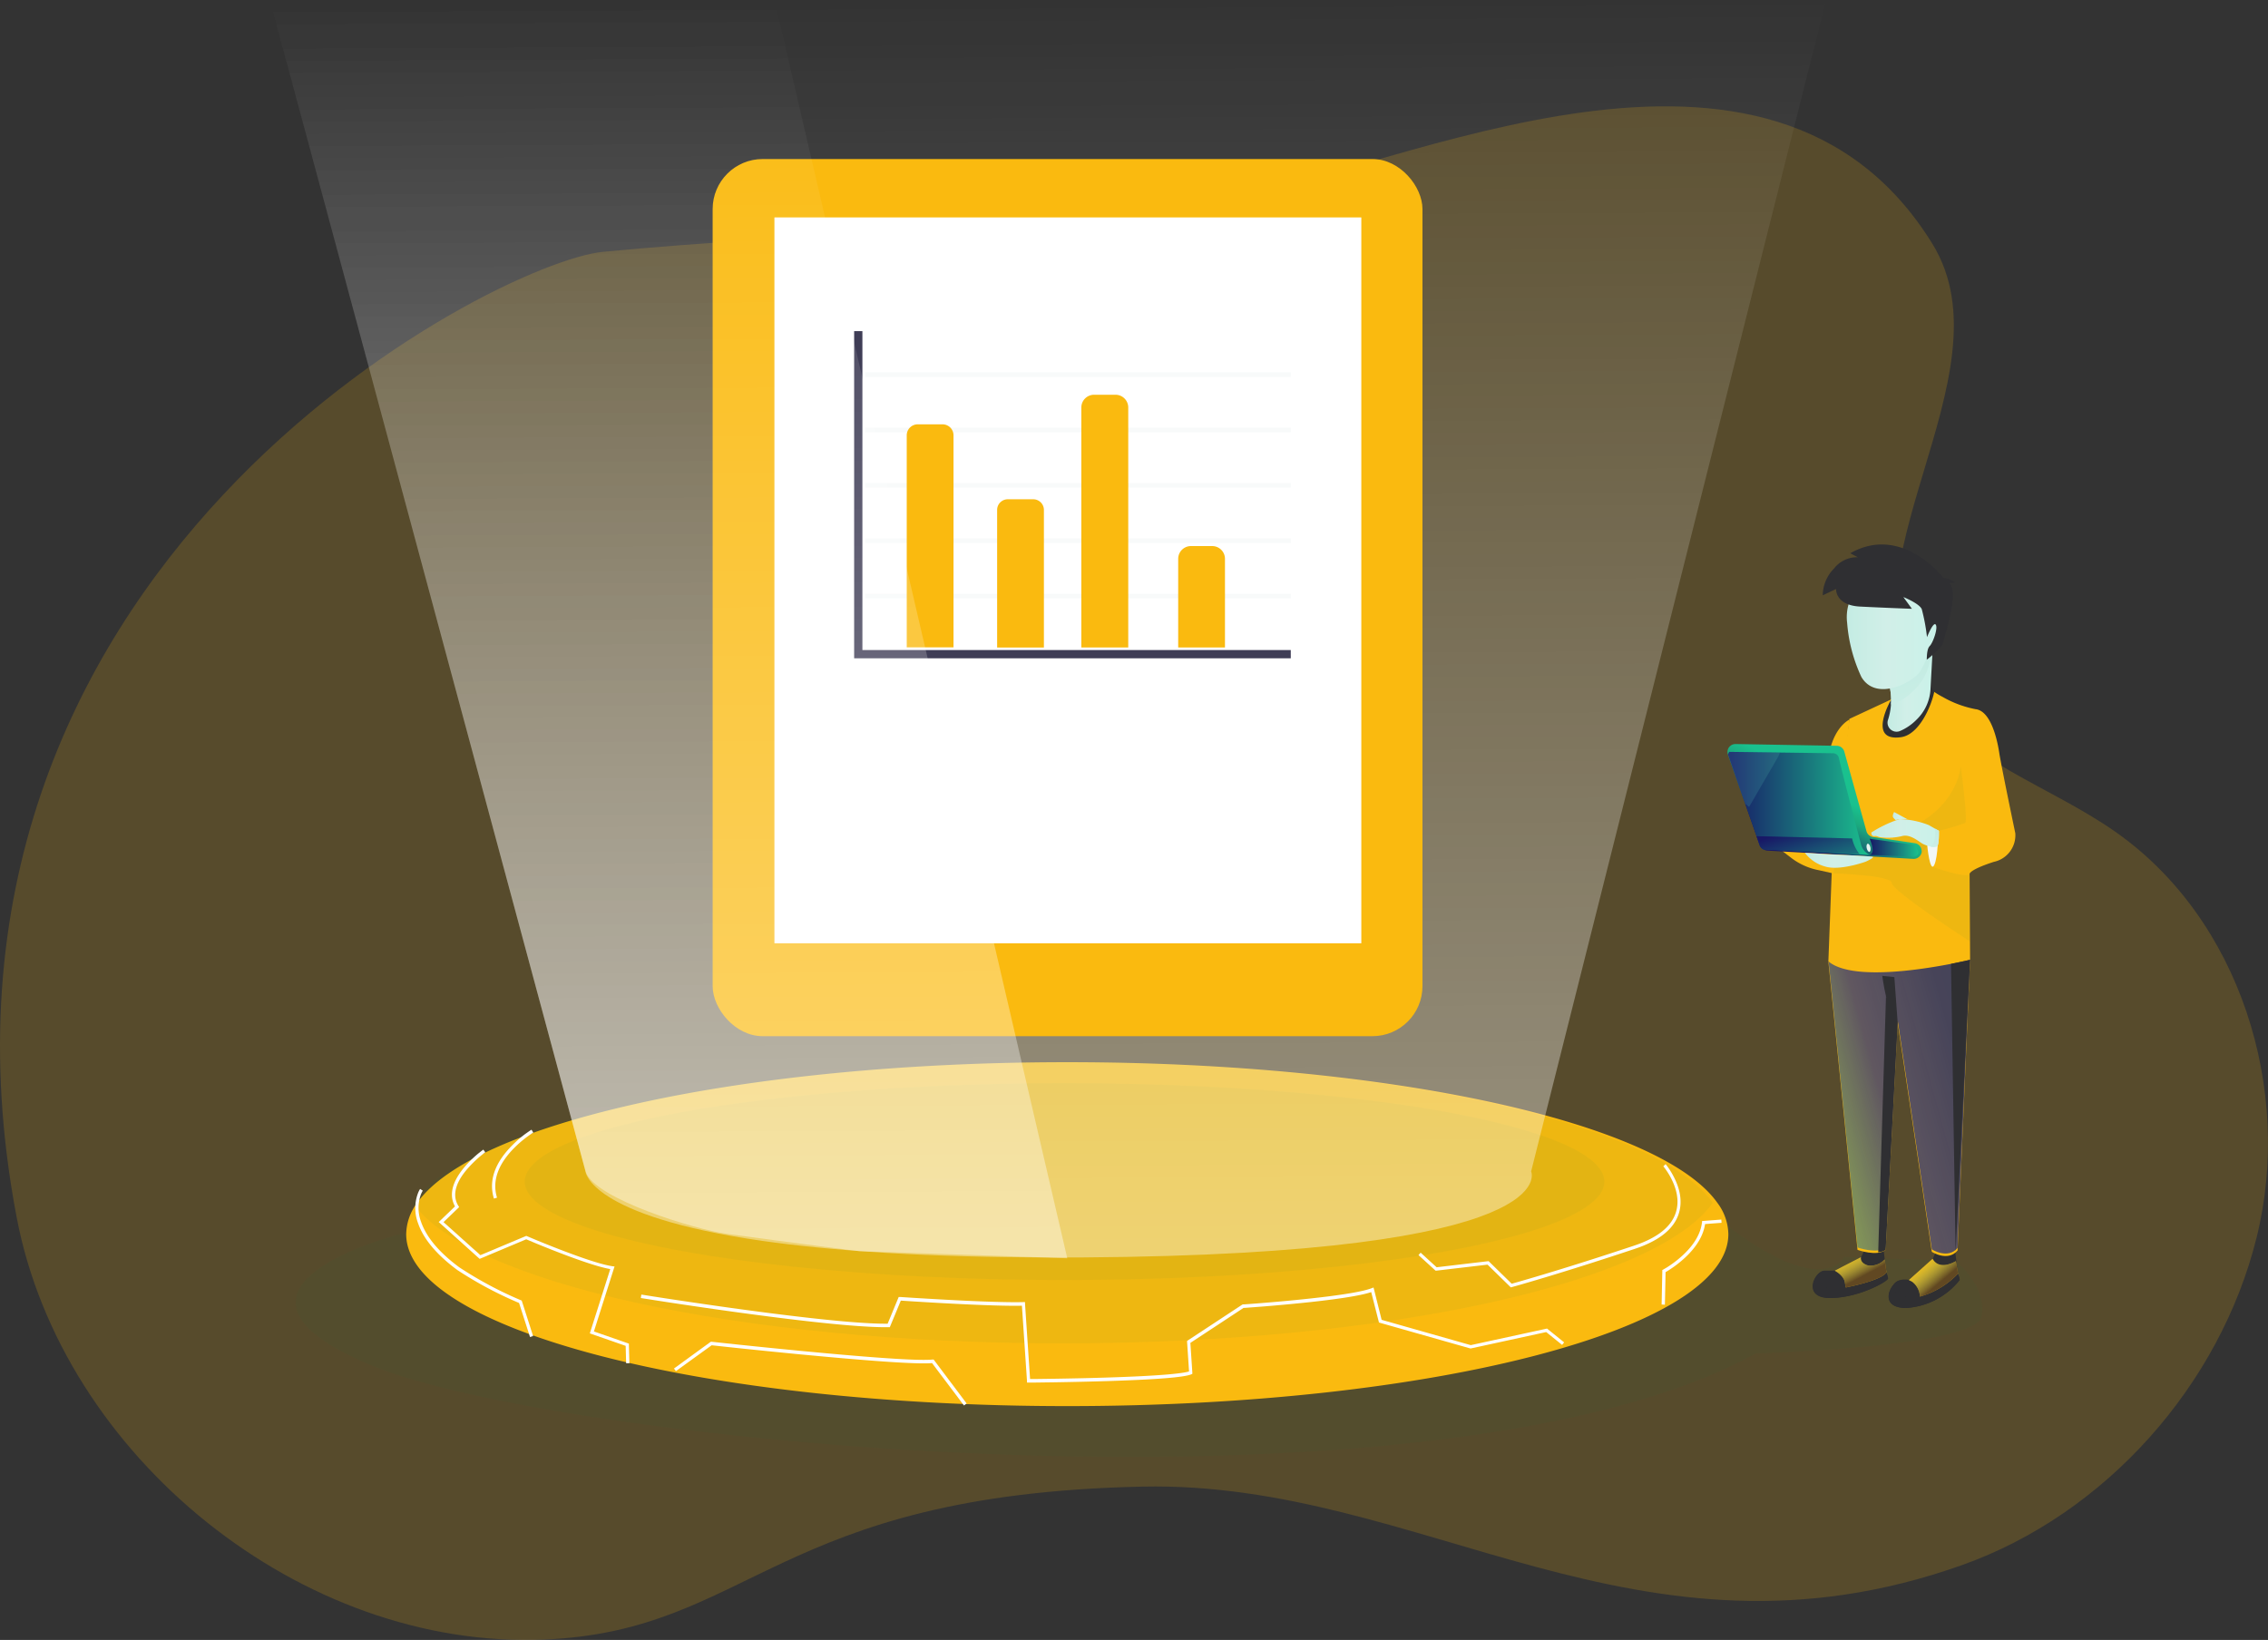<?xml version="1.0" encoding="UTF-8"?>
<svg xmlns="http://www.w3.org/2000/svg" xmlns:xlink="http://www.w3.org/1999/xlink" viewBox="0.04 0 824.2 596.04">
  <rect x="0.04" y="0" width="824.2" height="596.04" fill="#333333" stroke="none"/>
  <defs>
    <linearGradient xlink:href="#a" id="k" x1="655.85" x2="680.63" y1="313.28" y2="313.28"></linearGradient>
    <linearGradient id="d" x1="383.3" x2="381.11" y1="457.68" y2="1.47" gradientUnits="userSpaceOnUse">
      <stop offset=".01" stop-color="#fff" stop-opacity=".4" class="stopColorffffff svgShape"></stop>
      <stop offset="1" stop-color="#fff" stop-opacity="0" class="stopColorffffff svgShape"></stop>
    </linearGradient>
    <linearGradient id="a" x1="685.9" x2="702.23" y1="252.25" y2="252.25" gradientUnits="userSpaceOnUse">
      <stop offset="0" stop-color="#c4ece3" class="stopColorecc4d7 svgShape"></stop>
      <stop offset=".42" stop-color="#d1efe8" class="stopColorefd4d1 svgShape"></stop>
      <stop offset="1" stop-color="#c9f2e9" class="stopColorf2eac9 svgShape"></stop>
    </linearGradient>
    <linearGradient xlink:href="#a" id="f" x1="693.68" x2="710.76" y1="243.48" y2="314.81"></linearGradient>
    <linearGradient xlink:href="#a" id="g" x1="671.09" x2="705.81" y1="229.64" y2="229.64"></linearGradient>
    <linearGradient id="h" x1="654.63" x2="665.05" y1="306.89" y2="288.3" gradientUnits="userSpaceOnUse">
      <stop offset="0" stop-color="#181866" class="stopColor183866 svgShape"></stop>
      <stop offset=".73" stop-color="#1ba97e" class="stopColor1b6ca9 svgShape"></stop>
      <stop offset="1" stop-color="#1ac18e" class="stopColor1a7fc1 svgShape"></stop>
    </linearGradient>
    <linearGradient xlink:href="#a" id="i" x1="680.04" x2="704.61" y1="303.37" y2="303.37"></linearGradient>
    <linearGradient xlink:href="#a" id="j" x1="687.82" x2="693.18" y1="297.2" y2="297.2"></linearGradient>
    <linearGradient id="e" x1="609.02" x2="752.61" y1="423.9" y2="384.49" gradientUnits="userSpaceOnUse">
      <stop offset="0" stop-color="#68fddb" stop-opacity="0" class="stopColor68e1fd svgShape"></stop>
      <stop offset=".02" stop-color="#66f6ca" stop-opacity=".04" class="stopColor66daf6 svgShape"></stop>
      <stop offset=".18" stop-color="#22bf8f" stop-opacity=".39" class="stopColor58a1bc svgShape"></stop>
      <stop offset=".35" stop-color="#4d8f7b" stop-opacity=".66" class="stopColor4d758f svgShape"></stop>
      <stop offset=".53" stop-color="#45456f" stop-opacity=".85" class="stopColor45566f svgShape"></stop>
      <stop offset=".73" stop-color="#40405c" stop-opacity=".96" class="stopColor40435c svgShape"></stop>
      <stop offset=".99" stop-color="#3d3d56" class="stopColor3f3d56 svgShape"></stop>
    </linearGradient>
    <linearGradient id="b" x1="680.35" x2="673.03" y1="468.98" y2="455.18" gradientUnits="userSpaceOnUse">
      <stop offset=".36" stop-color="#00002e" class="stopColor00272e svgShape"></stop>
      <stop offset="1" stop-color="#69ebc3" stop-opacity="0" class="stopColor69b9eb svgShape"></stop>
    </linearGradient>
    <linearGradient xlink:href="#b" id="l" x1="708.89" x2="698.47" y1="470.99" y2="458.6"></linearGradient>
    <linearGradient id="c" x1="627.93" x2="679.47" y1="292.63" y2="292.63" gradientUnits="userSpaceOnUse">
      <stop offset="0" stop-color="#181866" class="stopColor183866 svgShape"></stop>
      <stop offset="1" stop-color="#1ac18e" class="stopColor1a7fc1 svgShape"></stop>
    </linearGradient>
    <linearGradient xlink:href="#c" id="m" x1="679.39" x2="697.11" y1="308.69" y2="308.69"></linearGradient>
    <linearGradient xlink:href="#c" id="n" x1="654.87" x2="663.6" y1="301.09" y2="328.31"></linearGradient>
    <linearGradient xlink:href="#a" id="o" x1="702.04" x2="709.73" y1="302.93" y2="323.86"></linearGradient>
    <linearGradient xlink:href="#d" id="p" x1="244.32" x2="242.12" y1="458.62" y2="2.14"></linearGradient>
    <linearGradient id="q" x1="627.93" x2="646.81" y1="283.91" y2="283.91" gradientUnits="userSpaceOnUse">
      <stop offset="0" stop-color="#68fddb" class="stopColor68e1fd svgShape"></stop>
      <stop offset="1" stop-color="#69ebc3" class="stopColor69b9eb svgShape"></stop>
    </linearGradient>
  </defs>
  <path fill="#faba0f" d="M445.63 72.18c-74.87 12-151.08 12.1-226.55 19.36C180.07 95.3-38.78 206.29 6.07 442.32c16.45 86.95 103.6 157.43 192 153.57 75.11-3.28 83.38-52.77 217.23-55.58 101.64-2.13 180 70.39 297.74 28.53 52.18-18.55 93.75-65.36 107.07-119.1s-6.04-115.82-51.47-147.52c-23.57-16.49-53.68-25.43-70.47-48.83-32.91-45.86 33.74-116.79 4.09-164.81-58.96-95.53-193.79-26.44-256.63-16.4z" opacity=".18" class="color68e1fd svgShape"></path>
  <path fill="#0e7946" d="M145.99 448.39s-79.07 19.67-10.6 48 386.36 59.6 502.72-4.49c0 0 79.81-2.22 82-13.41s-9.48-20.24-9.48-20.24l-40.47-1.37s-7.45 16.13-44.74-13.17-479.43 4.68-479.43 4.68z" opacity=".05" class="color000405 svgShape"></path>
  <path fill="#2f2f32" d="M712.19 465.22a26.91 26.91 0 0 1-19.47 10.17c-10.6 0-5.48-9.92-1.95-9.92a12.59 12.59 0 0 0 2.94-.28l4.36-3.8 4.31-3.85 1.13-2.44s6 1.38 7.07-.21l.78 6.74v1.31a4.87 4.87 0 0 1 .83 2.28z" class="color3f3d56 svgShape"></path>
  <path fill="#faba0f" d="M628.13 448.56c0 34.52-107.56 62.49-240.23 62.49s-240.25-28-240.25-62.49a19.47 19.47 0 0 1 4-11.4c20.58-29.07 118.52-51.1 236.25-51.1s215.65 22 236.23 51.1a19.47 19.47 0 0 1 4 11.4z" class="color68e1fd svgShape"></path>
  <path fill="#0e7946" d="M622.47 437.16c-20.61 29.07-118.53 51.08-236.23 51.08s-215.63-22-236.24-51.08c20.57-29.07 118.51-51.1 236.24-51.1s215.65 22.03 236.23 51.1z" opacity=".05" class="color000405 svgShape"></path>
  <ellipse cx="386.9" cy="429.46" fill="#0e7946" opacity=".05" rx="196.17" ry="35.77" class="color000405 svgShape"></ellipse>
  <path fill="url(#d)" d="M556.39 426.36s13.75 30.08-163.09 31.27h-10.24c-47.14 0-81.24-2.48-105.91-6h-.07c-63.18-9.07-64.32-25.19-64.32-25.19L98.63 2.83l183.13-.73L663.59.61z" style="isolation:isolate" transform="translate(.07 -.61)"></path>
  <path fill="#2f2f32" d="M686.18 464.69c0 1-10.6 7.06-21 7.06s-5.48-10-1.94-9.92h3.53l2-1 7.6-3.88 1.13-2.44s6 1.38 7.07-.21l.78 6.85v1.24a4.82 4.82 0 0 1 .83 2.3z" class="color3f3d56 svgShape"></path>
  <path fill="#2f2f32" d="M685.44 462.39a4.86 4.86 0 0 1 .56 2.33c0 1-10.6 7.06-21 7.06s-5.48-10-1.94-9.92h3.53l2-1 16.69.28z" class="color3f3d56 svgShape"></path>
  <path fill="#2f2f32" d="M670.84 467.94a15.53 15.53 0 0 1-7.78 0c-2.33-1.27-3.07-2.23-3-3.21s1.49-3.82 7.07-2.48 6.61 4.35 6.61 4.35zm41.35-2.72a26.91 26.91 0 0 1-19.47 10.17c-10.6 0-5.48-9.92-1.95-9.92a12.59 12.59 0 0 0 2.94-.28l4.36-3.8 13.39.24v1.31a4.82 4.82 0 0 1 .73 2.28z" class="color3f3d56 svgShape"></path>
  <path fill="#2f2f32" d="M698.62 471.08a15.49 15.49 0 0 1-7.77 0c-2.34-1.27-3.08-2.22-3-3.21s1.48-3.82 7.07-2.47 6.75 4.2 6.75 4.2z" class="color3f3d56 svgShape"></path>
  <path fill="#faba0f" d="m664.48 349.55 10.59 104.72s7.07 2.55 10.22 0l4.38-82.48 12.4 83.19s5.79 3.74 9.36-.49l4.53-105.51s-36.89 7.63-51.48.57z" class="color68e1fd svgShape"></path>
  <path fill="url(#e)" d="M664.41 349.26 675 454s7.07 2.54 10.22 0l4.38-82.48 12.4 83.17s5.79 3.74 9.36-.5l4.53-105.5s-36.89 7.63-51.48.57z" style="isolation:isolate" transform="translate(.07 -.61)"></path>
  <path fill="#faba0f" d="M701.59 250.47a27.65 27.65 0 0 0 4.42 2.83 38.66 38.66 0 0 0 11.95 4.45c5.55.6 7.88 11 8.62 15.89s5.83 29.2 5.83 29.2a9.88 9.88 0 0 1-7.84 10.41c-9 2.93-8.77 4.38-8.77 4.38l.18 31.21s-40.55 9.85-51.5.57l1.59-42.23 6.05-45.9 17.18-8z" class="color68e1fd svgShape"></path>
  <path fill="#2f2f32" d="M701.66 249.56a10.6 10.6 0 0 1-14.49 4.94s-8.77 15.22 3.78 13.42c6.65-1 11-11.51 12-16.49z" class="color3f3d56 svgShape"></path>
  <path fill="#0e7946" d="M704.52 301.99a86.91 86.91 0 0 0 9.65-2.86c1.1-.74-1.59-20.66-1.59-20.66s-1 16-21.49 23.66c-10 3.74 6.86 8.86 6.86 8.86z" opacity=".05" class="color000405 svgShape"></path>
  <path fill="#0e7946" d="M702.54 315.09s11.07 4.09 13.26 2.65v24.36s-28.28-18.33-28.28-21.19-21.63-3.52-21.63-3.52v-6.67l32.84-3.88s7.1-6.16 3.81 8.25z" opacity=".05" class="color000405 svgShape"></path>
  <path fill="#f2f7f6" d="M704.42 301.64s0 10-1.52 12.85-2.48-7.06-2.48-7.06z" class="color033b4b svgShape"></path>
  <path fill="url(#a)" d="M702.23 238s-.12 2.25-.28 5.2c-.14 2.47-.31 5.43-.43 7.9a16.59 16.59 0 0 1-5.06 11.06 18.57 18.57 0 0 1-6.18 4.2 3.28 3.28 0 0 1-4.27-3.91 22.76 22.76 0 0 0 1.14-5.8 18.28 18.28 0 0 0 .05-2.22 21.55 21.55 0 0 0-.49-4.07c-1.9-4.78 13.52-11.5 15.35-12.29z" transform="translate(.07 -.61)"></path>
  <path fill="url(#f)" d="M702.06 238.05c-.82 2.23-1 6.66-4.37 11-1.53 2-5.65 6.51-10.54 7.59a18.28 18.28 0 0 0 .05-2.22 21.55 21.55 0 0 0-.49-4.07c-1.9-4.79 13.52-11.51 15.35-12.3z" transform="translate(.07 -.61)"></path>
  <path fill="url(#g)" d="M687 208.18A16.74 16.74 0 0 0 671.23 227a56.51 56.51 0 0 0 5.16 19.63c5.48 9.32 19.3 1.66 21.49-2.19s10.6-21.18 7.07-26.09c-2.3-3.24-8.95-10.52-17.95-10.17z" transform="translate(.07 -.61)"></path>
  <path fill="#2f2f32" d="m672.43 201.08 2.76 1.45a10.61 10.61 0 0 0-8.66 4.09 14.11 14.11 0 0 0-4.1 9.75l4.84-2.3s-.35 5.93 8.77 6.39 18.8.81 18.8.81l-3.11-4.27s5.76 2.3 6.68 4.38a69.41 69.41 0 0 1 1.91 10.2s2.3-5.82 3.18-4.55-1 6.57-2.19 7.77-1 4.66-1.1 4.94 5.66-4.48 5.94-6.11 6-18.25 2.3-21.71l2.3-.18a10.93 10.93 0 0 0-4.49-1.73s-15.03-19.62-33.83-8.93z" class="color3f3d56 svgShape"></path>
  <path fill="#faba0f" d="M672.15 261.53s-7.07 3.1-8 17a135.11 135.11 0 0 1-4.94 26.45 160.22 160.22 0 0 1-16.09.81l7.85 6a23.76 23.76 0 0 0 10 4.48l5.41 1.2z" class="color68e1fd svgShape"></path>
  <path fill="url(#h)" d="M698.3 309.87a2.54 2.54 0 0 1 0 .39 2.89 2.89 0 0 1-3 2.51l-53-3a2.74 2.74 0 0 1-1.31-.39 2.82 2.82 0 0 1-1.52-1.55l-11.57-32.95a2.88 2.88 0 0 1 .38-2.65 2.93 2.93 0 0 1 2.41-1.2l36.79.64a2.89 2.89 0 0 1 2.72 2.12l8.06 28.95a2.89 2.89 0 0 0 2.37 2.08l15.06 2.23a2.89 2.89 0 0 1 2.61 2.82z" transform="translate(.07 -.61)"></path>
  <path fill="url(#i)" d="M703.93 308.21a4 4 0 0 1-2.64 0 10.46 10.46 0 0 1-2.52-.87c-1.45-.79-4.61-3.69-7.57-2.86a21.92 21.92 0 0 1-8 .42c-1.09-.25-1.09-.54-2.15-.42S680 303.2 680 303.2a44 44 0 0 1 10.27-4.88 31.13 31.13 0 0 1 10.61 2.16l2.3 1.32.14.07 1.24.72s.14 5.07-.63 5.62z" transform="translate(.07 -.61)"></path>
  <path fill="url(#j)" d="m693.18 298.4-4.88-2.65s-.81 1.31-.32 2a5.54 5.54 0 0 0 .89.92 10.44 10.44 0 0 1 4.31-.27z" transform="translate(.07 -.61)"></path>
  <path fill="url(#k)" d="M655.85 310.54a13.69 13.69 0 0 0 7.36 5c5.3 1.69 14.81-1.77 14.81-1.77s3.11-1.41 2.54-1.73-15.83-.92-15.83-.92z" transform="translate(.07 -.61)"></path>
  <path fill="#faba0f" d="M666.77 461.83s3.54 1.8 3.75 4.59l.28 1.52s13.27-2.55 14.78-5.55l-.64-4.66a6.85 6.85 0 0 1-6.08 2.19c-3.14-.95-2.54-3-2.54-3zm28.1 3.99-1.16-.6 8.66-7.73s1.87 4.52 8.45.88l.77 4.52a30.44 30.44 0 0 1-13.85 8.37 7.06 7.06 0 0 0-2.87-5.44z" class="color68e1fd svgShape"></path>
  <path fill="url(#b)" d="M666.7 462.44s3.54 1.8 3.75 4.59l.28 1.52S684 466 685.51 463l-.64-4.66a6.85 6.85 0 0 1-6.08 2.19c-3.14-.95-2.54-3-2.54-3z" opacity=".61" transform="translate(.07 -.61)"></path>
  <path fill="url(#l)" d="m694.8 466.43-1.16-.6 8.66-7.73s1.87 4.52 8.45.88l.77 4.52a30.44 30.44 0 0 1-13.85 8.37 7.06 7.06 0 0 0-2.87-5.44z" opacity=".61" transform="translate(.07 -.61)"></path>
  <path fill="url(#c)" d="m679.47 311.33-20-1.06-18.73-1a2.89 2.89 0 0 1-1.31-1.49l-1.13-3.28-4.11-11.76-6.25-17.86a3 3 0 0 1 .46-1l18.42.24 19.47.26a2.26 2.26 0 0 1 2 1.94c.28 1.84 8 31.28 8 31.28a5.86 5.86 0 0 0 3.18 3.73z" transform="translate(.07 -.61)"></path>
  <path fill="url(#m)" d="M679.39 305.39s2.51 5.47 0 5.93l16.12.67s1.77-.42 1.59-1.73a5.33 5.33 0 0 0-1.59-2.61l-15.37-2.08z" transform="translate(.07 -.61)"></path>
  <path fill="#e7f4f1" d="M679.4 309.61c.38-.09.54-.82.36-1.64s-.65-1.41-1-1.32-.54.82-.35 1.64.66 1.41.99 1.32z" class="colorc7fdfb svgShape"></path>
  <path fill="url(#n)" d="m675.72 311-16.26-.67-18.73-1a2.84 2.84 0 0 1-1.31-1.52l-1.13-3.28 34.74.81a13.75 13.75 0 0 0 2.69 5.66z" transform="translate(.07 -.61)"></path>
  <path fill="#2f2f32" d="M684.07 354.67s1.74 14.12 5.59 17.05l-1.2-16.59zM709.05 350.32l1.66 104.52 5.26-105.99-6.92 1.47z" class="color3f3d56 svgShape"></path>
  <rect width="257.95" height="318.8" x="259.02" y="57.8" fill="#faba0f" rx="18.18" class="color68e1fd svgShape"></rect>
  <path fill="#fff" class="colorffffff svgShape" d="M281.47 79.02h213.28v263.82H281.47z"></path>
  <path fill="none" stroke="#f8fafa" stroke-miterlimit="10" stroke-width="1.68" class="colorStrokec7fdfb svgStroke" d="M314.46 216.64h154.65M314.46 196.52h154.65M314.46 176.4h154.65M314.46 156.27h154.65M314.46 136.15h154.65"></path>
  <path fill="#fff" d="m175.69 417.82-.49.37c-.39.29-.82.64-1.29 1a41.53 41.53 0 0 0-3.89 3.66c-3.57 3.82-5.73 7.66-5.75 11.32a8.65 8.65 0 0 0 1.37 4.71l.09-.74-5.8 5.58-.46.44.48.42 14.12 12.71.28.25.35-.15 16.79-7.06h-.42l.29.13.84.35 3 1.26c3.17 1.3 6.44 2.6 9.65 3.81 1.12.43 2.23.84 3.3 1.23 6.43 2.34 11.4 3.85 14.36 4.24l-.49-.76-7.46 23.48-.17.55.54.19 12.87 4.48-.4-.54.18 6.71h1.18l-.18-6.71v-.41l-.38-.13-12.87-4.48.37.73 7.45-23.48.22-.67-.7-.09c-2.84-.38-7.75-1.87-14.11-4.19l-3.29-1.22c-3.19-1.21-6.46-2.51-9.62-3.8l-3-1.26-.83-.35-.29-.12-.23-.1-.23.1-16.79 7.06.62.1-14.14-12.67v.86l5.79-5.58.35-.33-.26-.41a7.41 7.41 0 0 1-1.18-4.07c0-3.29 2-6.9 5.43-10.52a42.05 42.05 0 0 1 3.78-3.57c.46-.38.88-.71 1.25-1l.47-.35zm57.23 53.95.74.12 2.14.33c2.31.37 4.92.77 7.79 1.21 8.18 1.24 16.72 2.48 25.19 3.64q6.45.88 12.49 1.65c19.22 2.44 33.75 3.78 41.74 3.65h.39l.15-.36 4-9.67-.58.36h.31l.92.06 3.37.22c3.56.22 7.34.45 11.17.66 3.13.17 6.15.32 9 .45 8.95.41 15.95.59 20.24.46l-.61-.54 1.88 27.92v.56h3.11l6.74-.09c7-.11 13.94-.27 20.45-.48 16.29-.53 26.85-1.3 29.41-2.42l.38-.17v-.41l-.74-11.19-.26.53 19.76-13-.29.1h.55l1.55-.12 5.51-.42c5.71-.47 11.41-1 16.74-1.57 11.35-1.24 19.4-2.53 22.8-3.86l-.78-.41 2.89 11.35.08.33.33.1 32.83 9.32h.29l27.6-6-.49-.12 6 4.84.74-.91-6-4.84-.22-.18-.27.06-27.61 6h.29l-32.84-9.33.41.43-2.86-11.44-.17-.65-.62.24c-3.26 1.28-11.27 2.57-22.5 3.78-5.31.58-11 1.11-16.71 1.57-2 .17-3.84.31-5.5.43l-1.54.11h-.55l-.28.1-19.76 13-.29.18v.35l.74 11.19.35-.58c-2.34 1-13 1.8-29 2.32-6.5.22-13.46.37-20.43.48l-6.73.09h-2.55l.59.55-1.87-27.93v-.57h-.57c-4.25.12-11.22-.06-20.15-.46-2.88-.13-5.9-.29-9-.46-3.83-.21-7.61-.43-11.17-.65l-3.36-.22-.92-.06h-.74l-.16.39-4 9.68.53-.37c-7.91.13-22.41-1.21-41.57-3.64-4-.51-8.19-1.06-12.48-1.65-8.46-1.15-17-2.4-25.18-3.64-2.86-.43-5.47-.84-7.78-1.2l-2.13-.34-.75-.11z" class="colorffffff svgShape"></path>
  <path fill="#fff" d="m351.32 510.1-11.8-15.71-.2-.27h-.34c-4.25.49-18.5-.42-39.48-2.34l-8.81-.83c-7.51-.72-15.14-1.49-22.5-2.26l-7-.75-1.93-.21-.68-.07h-.23l-.18.13-13.2 9.6.69.95 13.18-9.53-.41.11.68.07 1.93.21 7 .75c7.36.77 15 1.54 22.5 2.27l8.82.82c21.12 1.93 35.36 2.85 39.73 2.34l-.54-.23 11.8 15.67zm253.75-35.9.25-12.18-.31.51.64-.37c.51-.3 1.07-.65 1.67-1.06a40.4 40.4 0 0 0 5.07-4c4.12-3.84 6.81-8.1 7.34-12.7l-.54.52 6.47-.49-.09-1.18-6.47.5h-.48l-.06.48c-.5 4.28-3 8.31-7 12a38.84 38.84 0 0 1-4.91 3.86c-.59.39-1.13.74-1.62 1-.29.18-.49.29-.6.35l-.3.16v.35l-.25 12.18zm-411.88-63.61c-.12.07-.33.2-.62.4-.49.32-1 .7-1.63 1.13a42.42 42.42 0 0 0-4.87 4.27c-5.86 5.92-8.63 12.44-6.53 19.24l1.12-.34c-1.94-6.3.66-12.43 6.25-18.07a40.17 40.17 0 0 1 4.77-4.11c.57-.42 1.1-.79 1.57-1.1.28-.19.48-.31.59-.37zm-40.48 21.53a8.68 8.68 0 0 0-.88 1.83 15.47 15.47 0 0 0 .12 10.59c1.89 5.54 6.47 11.27 14.3 17.06a139.2 139.2 0 0 0 22.67 12.07l-.33-.36 4.06 12.64 1.12-.36-4.06-12.64-.09-.26-.25-.1a138.45 138.45 0 0 1-22.45-12c-7.62-5.64-12-11.17-13.85-16.47a14.29 14.29 0 0 1-.14-9.8 9.09 9.09 0 0 1 .53-1.19 4.06 4.06 0 0 1 .22-.38zm451.8-8.22c0 .05.11.13.21.27s.37.48.58.77a27.78 27.78 0 0 1 1.78 2.84c2.34 4.33 3.27 8.73 2 12.81-1.56 5.05-6.4 9.22-15.28 12.17-12.39 4.13-23.44 7.62-33 10.49q-5 1.5-8.73 2.57l-2.24.63-.76.21.57.15-8.41-8.22-.2-.2h-.28l-18.91 2.23.47.15-6-5.48-.79.87 6 5.47.2.19h.27l18.91-2.22-.48-.16 8.41 8.22.24.24.33-.09.76-.21 2.25-.64c2.48-.71 5.4-1.57 8.74-2.57 9.56-2.88 20.62-6.37 33-10.5 9.21-3.06 14.35-7.49 16-12.94 1.36-4.44.37-9.14-2.11-13.72a28 28 0 0 0-1.85-3c-.22-.31-.43-.59-.62-.82a3 3 0 0 0-.24-.3z" class="colorffffff svgShape"></path>
  <path fill="url(#o)" d="M703.93 308.21a4 4 0 0 1-2.64 0c2.45-.62 1.93-6.41 1.93-6.41l.14.07 1.24.72s.1 5.07-.67 5.62z" transform="translate(.07 -.61)"></path>
  <path fill="#2f2f32" d="m685.42 362-2.83 93.14a5.38 5.38 0 0 0 2.71-.87l4.38-82.55z" class="color3f3d56 svgShape"></path>
  <path fill="none" stroke="#3f3d56" stroke-miterlimit="10" stroke-width="3" d="M311.94 120.35v117.41h157.17"></path>
  <path fill="#faba0f" d="M333.55 154.22h9a4 4 0 0 1 4 4v77.07h-17v-77.03a4 4 0 0 1 4-4.04zm32.68 27.24h9.29a3.88 3.88 0 0 1 3.88 3.88v50h-17v-50a3.88 3.88 0 0 1 3.83-3.88zm66.58 17.01h7.75a4.64 4.64 0 0 1 4.64 4.64v32.21h-17v-32.21a4.64 4.64 0 0 1 4.61-4.64zm-35.16-55h7.76a4.64 4.64 0 0 1 4.64 4.64v87.21H393v-87.2a4.64 4.64 0 0 1 4.65-4.65z" class="color68e1fd svgShape"></path>
  <path fill="url(#p)" d="m387.82 457.93-75.53-2.58c-.9-.06-21.58-2.67-48.49-6.34-10.47-1.43-47.71-12.52-51-22.55L98.63 2.83l183.13-.73 106 455.55z" style="isolation:isolate" transform="translate(.07 -.61)"></path>
  <path fill="url(#q)" d="m646.81 274.17-.62 1.43-10.6 18.3-1.41-1.15-6.25-17.86a3 3 0 0 1 .46-1z" opacity=".13" transform="translate(.07 -.61)"></path>
</svg>
